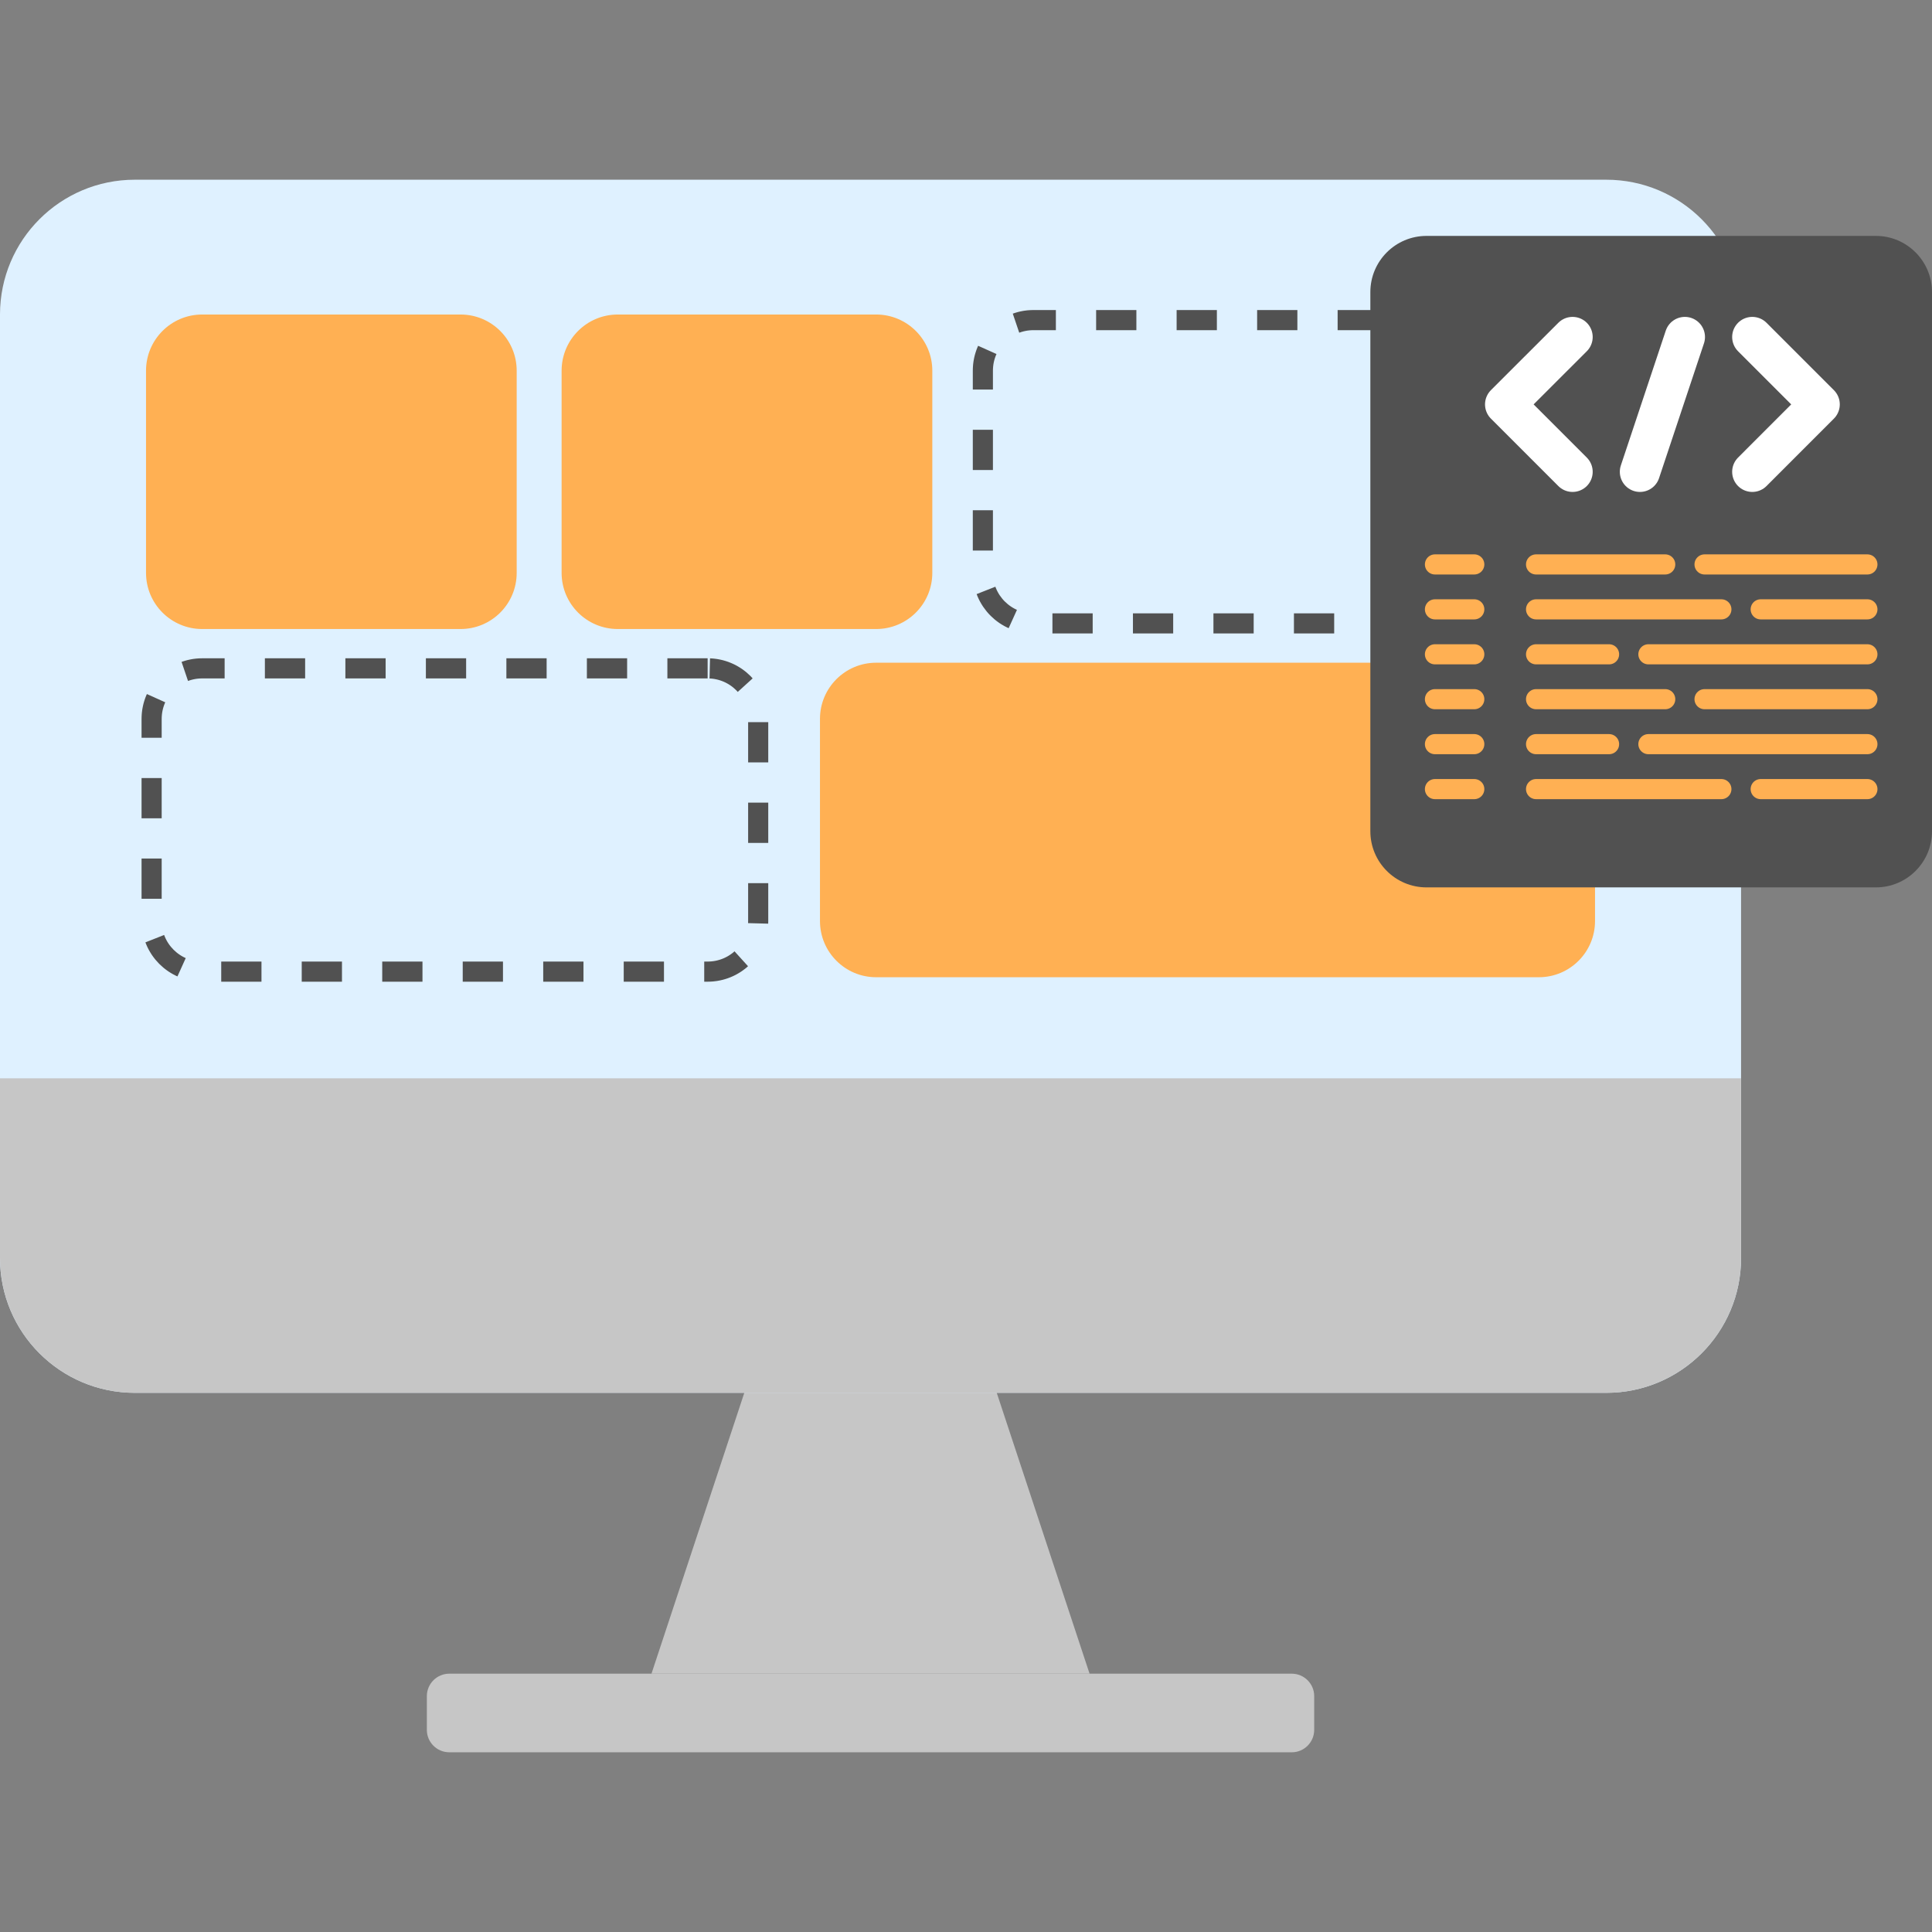 <svg width="48" height="48" viewBox="0 0 48 48" fill="none" xmlns="http://www.w3.org/2000/svg">
<rect x="0" y="0" width="48" height="48" fill="#808080" stroke="none"/>
<path d="M21.628 25.117L27.07 41.582H16.186L21.628 25.117Z" fill="#C6C6C6"/>
<path d="M39.907 4.465H3.349C1.499 4.465 0 5.964 0 7.814V31.256C0 33.105 1.499 34.604 3.349 34.604H39.907C41.757 34.604 43.256 33.105 43.256 31.256V7.814C43.256 5.964 41.757 4.465 39.907 4.465Z" fill="#DFF1FF"/>
<path d="M38.233 16.465H21.767C20.997 16.465 20.372 17.09 20.372 17.86V22.883C20.372 23.654 20.997 24.279 21.767 24.279H38.233C39.003 24.279 39.628 23.654 39.628 22.883V17.86C39.628 17.09 39.003 16.465 38.233 16.465Z" fill="#FFB053"/>
<path d="M38.233 7.953H25.674C24.981 7.953 24.419 8.515 24.419 9.209V14.232C24.419 14.926 24.981 15.488 25.674 15.488H38.233C38.926 15.488 39.489 14.926 39.489 14.232V9.209C39.489 8.515 38.926 7.953 38.233 7.953Z" stroke="#515151" stroke-width="0.5" stroke-dasharray="1 1"/>
<path d="M46.605 5.861H35.442C34.671 5.861 34.046 6.486 34.046 7.257V20.652C34.046 21.423 34.671 22.047 35.442 22.047H46.605C47.375 22.047 48 21.423 48 20.652V7.257C48 6.486 47.375 5.861 46.605 5.861Z" fill="#515151"/>
<path d="M17.581 16.605H5.023C4.33 16.605 3.767 17.168 3.767 17.861V22.884C3.767 23.578 4.33 24.14 5.023 24.14H17.581C18.275 24.14 18.837 23.578 18.837 22.884V17.861C18.837 17.168 18.275 16.605 17.581 16.605Z" stroke="#515151" stroke-width="0.5" stroke-dasharray="1 1"/>
<path d="M21.767 7.814H15.349C14.578 7.814 13.953 8.439 13.953 9.21V14.233C13.953 15.004 14.578 15.628 15.349 15.628H21.767C22.538 15.628 23.163 15.004 23.163 14.233V9.21C23.163 8.439 22.538 7.814 21.767 7.814Z" fill="#FFB053"/>
<path d="M11.442 7.814H5.023C4.253 7.814 3.628 8.439 3.628 9.21V14.233C3.628 15.004 4.253 15.628 5.023 15.628H11.442C12.213 15.628 12.837 15.004 12.837 14.233V9.21C12.837 8.439 12.213 7.814 11.442 7.814Z" fill="#FFB053"/>
<path d="M0 26.791H43.256V31.256C43.256 33.105 41.756 34.605 39.907 34.605H3.349C1.499 34.605 0 33.105 0 31.256V26.791Z" fill="#C6C6C6"/>
<path d="M32.093 41.582H11.163C10.855 41.582 10.605 41.832 10.605 42.14V42.977C10.605 43.286 10.855 43.535 11.163 43.535H32.093C32.401 43.535 32.651 43.286 32.651 42.977V42.14C32.651 41.832 32.401 41.582 32.093 41.582Z" fill="#C6C6C6"/>
<path d="M39.07 8.373L37.395 10.047L39.07 11.722" stroke="white" stroke-linecap="round" stroke-linejoin="round"/>
<path d="M43.535 11.722L45.209 10.047L43.535 8.373" stroke="white" stroke-linecap="round" stroke-linejoin="round"/>
<path d="M41.86 8.373L40.744 11.722" stroke="white" stroke-linecap="round"/>
<path d="M35.651 14.023H36.628" stroke="#FFB053" stroke-width="0.5" stroke-linecap="round"/>
<path d="M35.651 16.256H36.628" stroke="#FFB053" stroke-width="0.5" stroke-linecap="round"/>
<path d="M35.651 18.488H36.628" stroke="#FFB053" stroke-width="0.5" stroke-linecap="round"/>
<path d="M35.651 15.139H36.628" stroke="#FFB053" stroke-width="0.5" stroke-linecap="round"/>
<path d="M35.651 17.371H36.628" stroke="#FFB053" stroke-width="0.5" stroke-linecap="round"/>
<path d="M35.651 19.605H36.628" stroke="#FFB053" stroke-width="0.5" stroke-linecap="round"/>
<path d="M38.163 14.023H41.372" stroke="#FFB053" stroke-width="0.5" stroke-linecap="round"/>
<path d="M38.163 17.371H41.372" stroke="#FFB053" stroke-width="0.5" stroke-linecap="round"/>
<path d="M38.163 18.488H39.977" stroke="#FFB053" stroke-width="0.5" stroke-linecap="round"/>
<path d="M38.163 16.256H39.977" stroke="#FFB053" stroke-width="0.5" stroke-linecap="round"/>
<path d="M42.349 14.023H46.395" stroke="#FFB053" stroke-width="0.5" stroke-linecap="round"/>
<path d="M42.349 17.371H46.395" stroke="#FFB053" stroke-width="0.5" stroke-linecap="round"/>
<path d="M40.954 18.488H46.395" stroke="#FFB053" stroke-width="0.5" stroke-linecap="round"/>
<path d="M40.954 16.256H46.395" stroke="#FFB053" stroke-width="0.5" stroke-linecap="round"/>
<path d="M38.163 15.139H42.767" stroke="#FFB053" stroke-width="0.5" stroke-linecap="round"/>
<path d="M38.163 19.605H42.767" stroke="#FFB053" stroke-width="0.5" stroke-linecap="round"/>
<path d="M43.744 15.139H46.395" stroke="#FFB053" stroke-width="0.5" stroke-linecap="round"/>
<path d="M43.744 19.605H46.395" stroke="#FFB053" stroke-width="0.5" stroke-linecap="round"/>
</svg>
